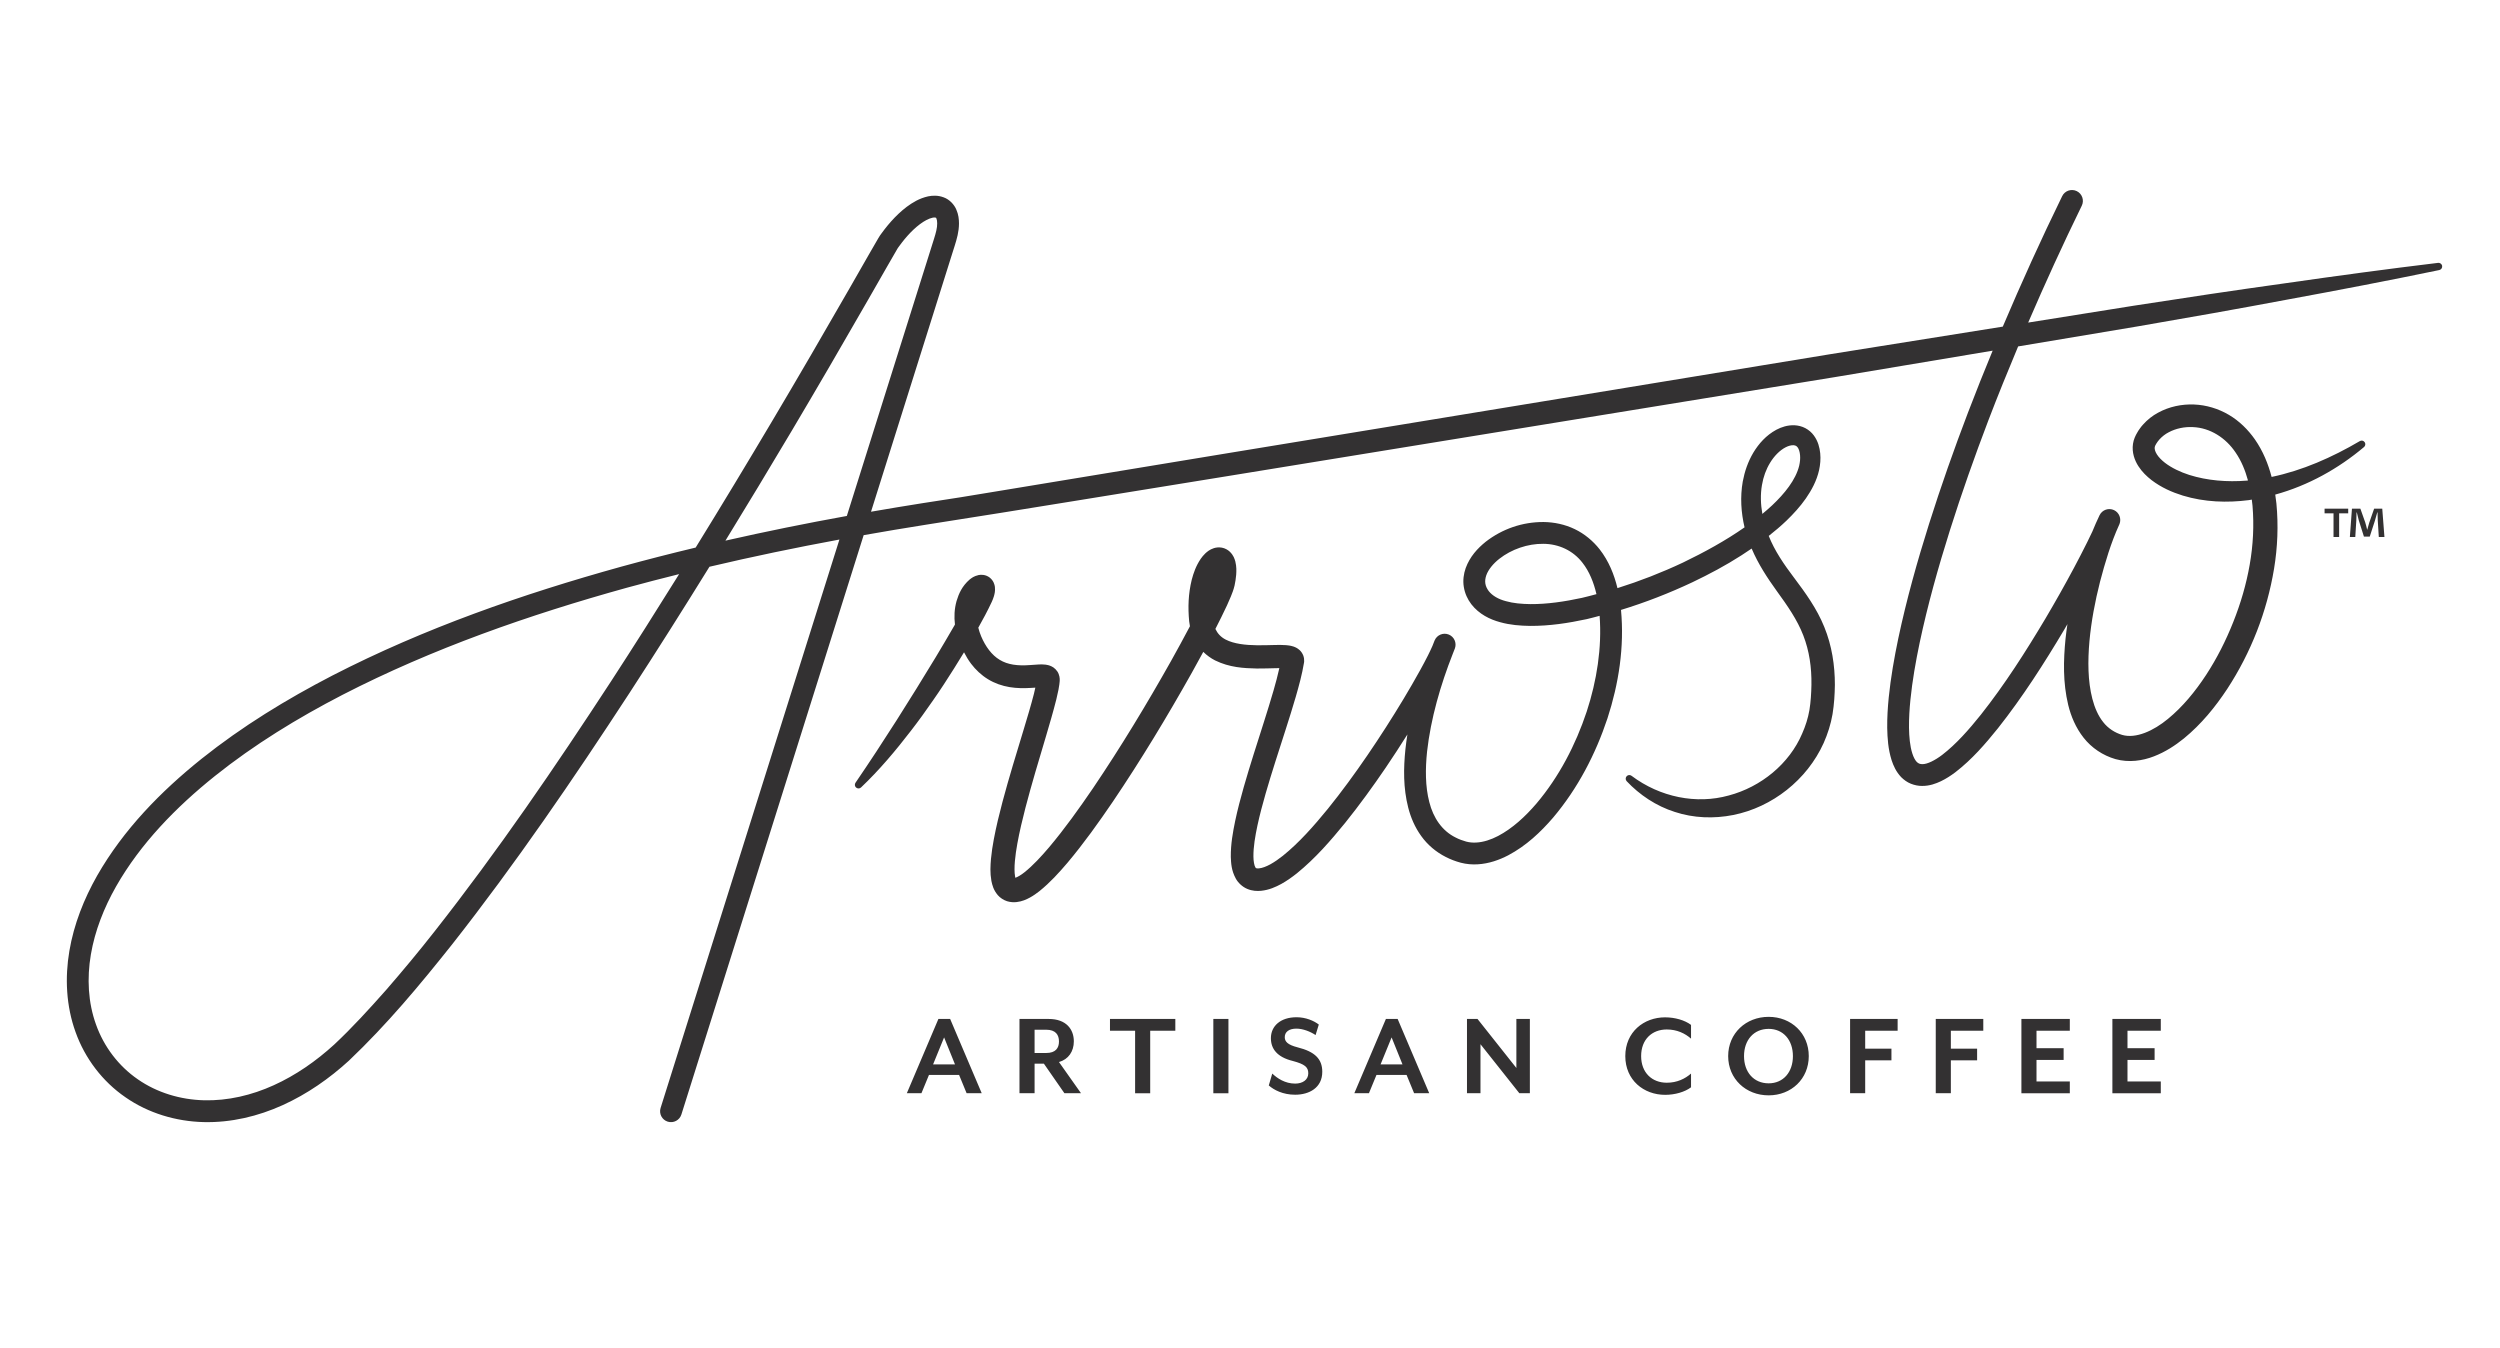 <?xml version="1.0" encoding="UTF-8"?>
<svg id="Layer_1" data-name="Layer 1" xmlns="http://www.w3.org/2000/svg" version="1.1" viewBox="0 0 288 155.3">
  <path d="M243.347,117.384h5.577v1.355h-3.837v2.011h3.124v1.355h-3.124v2.482h3.837v1.354h-5.577v-8.556ZM232.866,117.384h5.577v1.355h-3.837v2.011h3.124v1.355h-3.124v2.482h3.837v1.354h-5.577v-8.556ZM222.999,117.384h5.476v1.355h-3.736v2.068h3.024v1.341h-3.024v3.792h-1.74v-8.556ZM213.13,117.384h5.477v1.355h-3.737v2.068h3.024v1.341h-3.024v3.792h-1.74v-8.556ZM203.749,124.8c-1.712,0-2.838-1.283-2.838-3.137s1.126-3.137,2.838-3.137c1.682,0,2.795,1.283,2.795,3.137s-1.113,3.137-2.795,3.137M203.749,117.141c-2.624,0-4.664,1.897-4.664,4.522s2.04,4.521,4.664,4.521c2.609,0,4.621-1.896,4.621-4.521s-2.011-4.522-4.621-4.522M191.826,117.198c1.127,0,2.268.329,2.981.871v1.582c-.685-.6-1.612-1.056-2.796-1.056-1.696,0-2.952,1.142-2.952,3.067,0,1.911,1.256,3.067,2.952,3.067,1.184,0,2.111-.457,2.796-1.056v1.583c-.713.541-1.854.869-2.981.869-2.467,0-4.592-1.696-4.592-4.464s2.125-4.465,4.592-4.465M174.685,117.384h1.555v8.556h-1.211l-4.478-5.647v5.647h-1.555v-8.556h1.213l4.477,5.648v-5.648ZM159.042,122.618l1.271-3.109,1.254,3.109h-2.524ZM159.656,117.384l-3.637,8.556h1.682l.87-2.111h3.466l.869,2.111h1.74l-3.637-8.556h-1.355ZM152.326,123.474c0,1.84-1.512,2.638-3.124,2.638-1.426,0-2.453-.555-3.038-1.068l.4-1.37c.57.541,1.469,1.156,2.638,1.156.855,0,1.512-.429,1.512-1.185,0-.712-.399-1.054-1.796-1.425-1.797-.443-2.511-1.398-2.511-2.624,0-1.397,1.112-2.41,2.952-2.41,1.056,0,1.997.4,2.567.842l-.371,1.211c-.598-.399-1.455-.741-2.21-.741-.842,0-1.341.371-1.341.983,0,.501.314.871,1.47,1.171,1.996.498,2.852,1.34,2.852,2.823M139.776,117.384h1.74v8.558h-1.74v-8.558ZM127.869,117.384h7.529v1.355h-2.895v7.202h-1.739v-7.202h-2.895v-1.355ZM120.525,121.305h-1.341v-2.681h1.341c1.084,0,1.469.585,1.469,1.356,0,.755-.384,1.325-1.469,1.325M123.706,119.965c0-1.383-.87-2.581-2.895-2.581h-3.367v8.556h1.74v-3.408h1.07l2.367,3.408h1.911l-2.539-3.593c1.099-.314,1.712-1.227,1.712-2.382M107.491,122.618l1.269-3.109,1.255,3.109h-2.524ZM108.104,117.384l-3.637,8.556h1.682l.87-2.111h3.466l.869,2.111h1.74l-3.637-8.556h-1.355ZM258.815,55.368c-2.255.18-4.534-.002-6.612-.656-1.028-.333-2.013-.794-2.799-1.396-.386-.301-.723-.64-.933-.976-.215-.338-.279-.635-.246-.829-.003-.13.274-.596.549-.895.291-.32.65-.607,1.067-.821.826-.44,1.813-.643,2.788-.593,1.975.08,3.785,1.235,4.924,2.945.646.945,1.099,2.041,1.415,3.203-.051.005-.102.014-.154.018M91.135,49.753c3.011-5.073,5.977-10.173,8.91-15.288l2.197-3.837,1.084-1.878.102-.174.151-.206c.101-.139.2-.28.307-.412.208-.272.425-.532.648-.784.447-.501.926-.96,1.428-1.338.493-.377,1.039-.665,1.462-.755.207-.047.348-.02.379-.005.03.012.018-.009.074.096.107.215.13.814-.014,1.397-.119.553-.392,1.324-.599,2.011l-.663,2.107-1.326,4.216-2.653,8.43-5.067,16.106c-4.681.846-9.345,1.793-13.986,2.846,2.55-4.161,5.076-8.337,7.566-12.532M70.394,78.486c-6.425,9.846-13.062,19.569-20.308,28.783-1.806,2.308-3.68,4.555-5.592,6.761-1.926,2.174-3.918,4.364-5.989,6.3-2.094,1.913-4.435,3.543-6.978,4.693-2.534,1.153-5.287,1.798-8.018,1.73-2.723-.068-5.417-.874-7.626-2.412-2.216-1.522-3.909-3.756-4.816-6.298-.924-2.542-1.061-5.358-.599-8.081.462-2.731,1.508-5.382,2.903-7.84,2.811-4.932,6.9-9.133,11.403-12.737,4.522-3.612,9.507-6.662,14.681-9.339,10.379-5.337,21.497-9.215,32.785-12.346,1.991-.547,3.992-1.061,5.996-1.562-2.578,4.139-5.183,8.261-7.84,12.347M280.869,30.282c-5.855.708-11.696,1.498-17.529,2.338-5.837.812-11.664,1.684-17.486,2.591l-12.207,1.95c1.953-4.534,4.006-9.026,6.174-13.463.305-.623.046-1.375-.577-1.68-.625-.305-1.376-.047-1.68.577-2.417,4.947-4.69,9.964-6.842,15.032l-19.778,3.16-69.769,11.463-17.441,2.88-8.72,1.44c-2.906.488-5.812.96-8.729,1.395-1.984.312-3.964.644-5.944.986l4.68-14.878,2.654-8.432,1.325-4.216.663-2.108c.216-.723.454-1.34.655-2.225.092-.422.157-.867.157-1.356-.002-.483-.055-1.018-.308-1.592-.234-.569-.785-1.173-1.456-1.409-.661-.251-1.288-.217-1.796-.114-1.023.232-1.779.704-2.46,1.206-.675.511-1.26,1.078-1.794,1.676-.267.299-.521.605-.762.918-.124.155-.238.315-.353.473l-.174.24-.185.298-1.126,1.949-2.194,3.835c-2.93,5.107-5.888,10.196-8.892,15.256-2.905,4.894-5.847,9.766-8.834,14.608-2.868.687-5.725,1.419-8.57,2.2-11.406,3.166-22.669,7.086-33.269,12.536-5.287,2.736-10.406,5.863-15.098,9.61-4.67,3.744-8.976,8.13-12.02,13.461-1.507,2.66-2.67,5.573-3.192,8.658-.523,3.072-.38,6.339.713,9.352,1.07,3.009,3.102,5.698,5.751,7.512,2.638,1.837,5.83,2.779,8.989,2.857,3.169.079,6.296-.67,9.117-1.952,2.83-1.282,5.382-3.068,7.634-5.126,4.39-4.171,8.167-8.715,11.862-13.361,7.326-9.316,13.99-19.083,20.442-28.97,3.134-4.82,6.205-9.679,9.228-14.566,4.961-1.171,9.956-2.208,14.973-3.135l-20.601,65.484c-.208.662.159,1.367.82,1.575.662.208,1.367-.16,1.575-.821l20.998-66.743c2.39-.422,4.783-.826,7.181-1.204,11.641-1.814,23.269-3.753,34.904-5.624l69.792-11.378,18.183-3.047c-.973,2.358-1.922,4.725-2.832,7.11-1.615,4.235-3.125,8.512-4.493,12.842-1.364,4.329-2.594,8.71-3.543,13.183-.466,2.237-.868,4.498-1.103,6.809-.114,1.156-.189,2.324-.176,3.518.027,1.197.099,2.415.505,3.712.212.642.512,1.332,1.106,1.959.308.304.681.584,1.116.756.421.167.871.26,1.292.253.858.006,1.562-.256,2.174-.544.613-.297,1.147-.65,1.645-1.022,1.958-1.512,3.468-3.279,4.918-5.077,2.86-3.618,5.312-7.46,7.64-11.366.124-.21.242-.423.365-.632-.084.562-.159,1.125-.22,1.694-.242,2.471-.313,5.019.311,7.623.317,1.293.861,2.613,1.773,3.771.915,1.167,2.214,2.043,3.673,2.464,1.533.427,3.118.191,4.418-.315,1.317-.507,2.448-1.247,3.463-2.066,2.02-1.655,3.621-3.631,4.999-5.718,2.735-4.188,4.569-8.9,5.386-13.833.407-2.468.511-4.994.271-7.518-.036-.34-.082-.681-.134-1.023,3.812-1.047,7.297-3.008,10.227-5.479.155-.13.197-.356.091-.536-.118-.199-.375-.265-.576-.147-3.211,1.888-6.632,3.393-10.16,4.128-.394-1.503-.991-2.976-1.924-4.321-.779-1.111-1.785-2.119-3-2.832-1.213-.715-2.605-1.139-4.021-1.192-1.413-.053-2.848.242-4.13.942-.643.342-1.236.811-1.743,1.38-.131.136-.247.29-.358.449-.115.155-.225.313-.315.488-.181.295-.413.786-.478,1.273-.15,1.001.195,1.912.62,2.572.436.676.971,1.18,1.527,1.613,1.12.85,2.349,1.391,3.596,1.777,2.503.761,5.098.841,7.593.524.118-.016.233-.044.351-.061.031.237.06.474.083.712.188,2.241.074,4.533-.323,6.781-.392,2.251-1.04,4.467-1.891,6.599-.845,2.134-1.884,4.196-3.133,6.106-1.248,1.903-2.704,3.68-4.391,5.061-1.655,1.372-3.696,2.309-5.278,1.848-.836-.248-1.627-.753-2.186-1.475-.578-.721-.982-1.659-1.248-2.678-.531-2.056-.535-4.369-.336-6.645.21-2.289.644-4.584,1.219-6.843.585-2.231,1.266-4.506,2.187-6.524.018-.047.039-.087.058-.132.237-.609-.03-1.312-.629-1.597-.626-.297-1.374-.032-1.672.595h-.001c-.3.625-.572,1.248-.826,1.871-.19.4-.382.802-.578,1.198-.494.996-1.008,1.987-1.533,2.974-1.052,1.972-2.153,3.922-3.291,5.848-2.286,3.839-4.705,7.619-7.443,11.082-1.371,1.711-2.838,3.386-4.461,4.632-.788.601-1.713,1.085-2.292,1.062-.292-.005-.441-.08-.629-.253-.188-.193-.379-.552-.513-.977-.276-.86-.366-1.919-.383-2.971-.011-1.061.056-2.148.165-3.235.221-2.178.606-4.366,1.061-6.543.924-4.354,2.134-8.67,3.481-12.944,1.35-4.274,2.845-8.506,4.444-12.702,1.089-2.852,2.241-5.68,3.421-8.497l13.753-2.305c5.808-.995,11.611-2.028,17.403-3.118,5.797-1.065,11.586-2.177,17.361-3.374.21-.044.357-.242.331-.461-.027-.23-.237-.394-.466-.365M202.981,55.862c.152-.917.469-1.796.938-2.559.462-.759,1.095-1.417,1.779-1.771.336-.177.679-.258.919-.243.242.028.346.086.479.258.13.174.241.508.272.899.035.387-.008.788-.098,1.193-.398,1.647-1.696,3.235-3.125,4.583-.364.337-.738.663-1.122.981-.197-1.119-.233-2.252-.043-3.34M182.255,68.871c-1.991.43-4.017.737-5.978.722-.975-.014-1.944-.094-2.798-.339-.867-.225-1.575-.639-1.98-1.166-.427-.574-.51-1.135-.281-1.808.235-.671.805-1.355,1.5-1.903,1.404-1.103,3.287-1.752,5.069-1.729,1.796.008,3.44.785,4.518,2.185.786,1.001,1.291,2.264,1.607,3.612-.552.144-1.102.301-1.657.425M206.696,66.584c-1.2-1.588-2.259-3.137-2.937-4.845.705-.556,1.396-1.138,2.053-1.768.797-.774,1.563-1.602,2.224-2.551.656-.949,1.241-2.013,1.523-3.258.134-.62.199-1.279.131-1.942-.069-.651-.237-1.373-.733-2.053-.245-.336-.589-.638-.983-.845-.394-.208-.827-.308-1.233-.331-.816-.032-1.515.207-2.107.518-1.181.642-2.019,1.596-2.644,2.629-.622,1.041-1.01,2.182-1.224,3.336-.312,1.784-.195,3.573.207,5.278-2.212,1.547-4.634,2.869-7.089,4.055-2.445,1.152-4.977,2.14-7.552,2.947-.377-1.563-.994-3.11-2.056-4.475-.755-.96-1.743-1.787-2.873-2.326-1.13-.544-2.371-.8-3.581-.816-2.429-.012-4.751.788-6.665,2.272-.941.758-1.825,1.711-2.309,3.034-.231.656-.344,1.417-.218,2.166.121.756.432,1.43.865,1.996.891,1.152,2.156,1.76,3.309,2.069,1.175.331,2.324.413,3.451.431,2.253.014,4.418-.325,6.537-.78.499-.112.988-.255,1.484-.381.275,3.671-.32,7.461-1.484,11.022-1.275,3.845-3.198,7.533-5.784,10.591-1.293,1.512-2.778,2.879-4.425,3.746-.819.429-1.677.711-2.495.758-.408.026-.804-.009-1.181-.108-.384-.107-.841-.27-1.214-.468-1.566-.766-2.58-2.265-3.037-4.08-.471-1.812-.465-3.831-.258-5.825.428-3.807,1.544-7.658,2.962-11.261.066-.156.131-.322.195-.497.005-.011.009-.024.015-.036h-.001c.014-.038.027-.071.042-.108.216-.623-.088-1.318-.705-1.574-.64-.265-1.374.039-1.639.679l-.005.009c-.084.205-.16.408-.241.613-.152.352-.338.735-.518,1.098-.283.561-.582,1.123-.89,1.681-.615,1.118-1.259,2.228-1.921,3.33-1.324,2.202-2.714,4.369-4.163,6.491-1.45,2.12-2.962,4.196-4.565,6.178-1.605,1.966-3.302,3.895-5.181,5.406-.47.372-.951.709-1.43.975-.472.26-.959.446-1.318.473-.184.018-.299-.008-.326-.022-.026-.018-.033,0-.092-.1-.124-.189-.222-.717-.223-1.251-.009-1.105.204-2.346.462-3.562.263-1.224.592-2.455.944-3.683.71-2.46,1.52-4.916,2.313-7.395.396-1.24.791-2.487,1.159-3.754.365-1.273.721-2.546.952-3.947.007-.041.011-.089.014-.132.01-.208-.014-.436-.105-.683-.096-.243-.241-.448-.397-.597-.308-.283-.546-.362-.738-.433-.371-.116-.615-.133-.849-.156-.456-.034-.836-.026-1.211-.02-.744.016-1.439.041-2.12.033-1.347-.014-2.666-.163-3.612-.65-.568-.289-.943-.703-1.194-1.231.455-.888.903-1.785,1.331-2.704.154-.34.307-.681.455-1.042.146-.373.293-.708.423-1.255.083-.397.151-.805.187-1.247.027-.448.05-.907-.099-1.522-.089-.304-.193-.689-.634-1.125-.218-.212-.559-.405-.915-.469-.357-.067-.682-.017-.927.06-.495.165-.753.396-.981.601-.22.21-.383.417-.527.622-.554.818-.828,1.618-1.04,2.422-.397,1.616-.444,3.177-.295,4.775.02.189.052.382.089.576-.709,1.346-1.444,2.688-2.186,4.019-2.806,4.989-5.781,9.902-8.977,14.632-1.606,2.355-3.266,4.68-5.067,6.817-.9,1.056-1.85,2.092-2.831,2.874-.381.311-.802.549-1.049.634-.014-.045-.026-.098-.035-.156-.084-.465-.077-1.125-.019-1.772.059-.656.157-1.333.282-2.015.247-1.363.576-2.739.93-4.113.716-2.752,1.55-5.497,2.373-8.264.408-1.389.821-2.773,1.184-4.221.09-.364.175-.733.25-1.122.038-.194.074-.392.101-.611.017-.108.025-.216.035-.323.01-.136.046-.479-.113-.878-.15-.419-.556-.771-.833-.886-.287-.134-.49-.166-.661-.192-.329-.04-.556-.03-.769-.023l-1.106.074c-1.338.097-2.492-.036-3.419-.604-.927-.548-1.645-1.545-2.139-2.707-.141-.328-.246-.662-.331-.998.537-.955,1.059-1.921,1.552-2.976.086-.19.179-.415.254-.669.066-.265.159-.535.106-1.058-.035-.249-.139-.697-.593-1.067-.471-.364-1.004-.352-1.276-.296-.573.131-.804.34-1.05.524-.863.759-1.233,1.598-1.499,2.475-.254.907-.291,1.821-.184,2.702-.011.02-.023.041-.034.063-.709,1.235-1.44,2.462-2.174,3.689-2.966,4.894-6.008,9.73-9.247,14.473l-.002.003c-.109.16-.097.38.042.527.16.168.427.175.595.016,2.12-2.011,3.996-4.251,5.767-6.554.89-1.15,1.737-2.33,2.561-3.525.834-1.19,1.62-2.41,2.395-3.639.39-.612.769-1.23,1.143-1.852.235.454.496.9.82,1.326.518.679,1.171,1.307,1.942,1.775.767.473,1.636.768,2.483.908.85.142,1.684.139,2.448.093l.522-.032c-.051.238-.104.476-.165.72-.346,1.346-.762,2.722-1.176,4.095-.833,2.752-1.691,5.518-2.442,8.34-.374,1.413-.723,2.839-1,4.311-.138.735-.254,1.484-.328,2.263-.064.785-.118,1.58.048,2.535.102.476.229,1.041.745,1.649.262.301.654.56,1.06.692.404.123.793.134,1.106.097.627-.07,1.125-.3,1.53-.521.416-.226.752-.475,1.082-.728,1.27-1.022,2.263-2.135,3.233-3.267,1.911-2.273,3.6-4.65,5.239-7.056,3.256-4.823,6.251-9.782,9.091-14.839.446-.802.887-1.605,1.324-2.41.413.402.878.739,1.36.983,1.654.814,3.298.903,4.811.934.76.007,1.505-.024,2.201-.039.133-.003.263-.005.39-.005-.184.841-.417,1.703-.663,2.559-.353,1.225-.738,2.455-1.128,3.688-.783,2.468-1.593,4.946-2.315,7.476-.359,1.266-.698,2.546-.978,3.861-.271,1.321-.518,2.653-.508,4.149.033.752.059,1.565.58,2.518.256.468.75.95,1.323,1.183.571.241,1.125.259,1.583.217.937-.096,1.672-.436,2.333-.791.656-.367,1.238-.783,1.785-1.217,2.164-1.756,3.897-3.77,5.57-5.82,1.656-2.06,3.196-4.188,4.672-6.356.857-1.263,1.686-2.541,2.499-3.83-.091.565-.168,1.134-.23,1.709-.222,2.181-.259,4.445.324,6.724.29,1.133.77,2.269,1.502,3.277.721,1.012,1.723,1.852,2.828,2.407.56.288,1.099.489,1.728.662.643.167,1.307.223,1.95.183,1.289-.077,2.467-.496,3.509-1.037,2.087-1.107,3.737-2.671,5.177-4.344,2.853-3.382,4.885-7.306,6.261-11.439,1.295-3.984,1.96-8.215,1.558-12.487,2.819-.863,5.562-1.932,8.222-3.185,1.939-.926,3.844-1.938,5.664-3.11.391-.251.779-.511,1.164-.775.759,1.794,1.826,3.411,2.88,4.872,1.243,1.71,2.376,3.336,3.067,5.128.697,1.785.97,3.715.94,5.69-.017.979-.082,2.013-.232,2.92-.159.929-.449,1.831-.83,2.693-1.475,3.487-4.747,6.162-8.463,7.144-3.724,1.039-7.905.208-11.202-2.27-.16-.121-.391-.113-.541.031-.168.16-.175.427-.015.595,1.488,1.574,3.388,2.857,5.542,3.539,2.147.71,4.5.799,6.739.352,4.485-.899,8.489-4.04,10.409-8.288.471-1.061.826-2.179,1.023-3.326.191-1.172.251-2.245.27-3.369.005-2.23-.347-4.542-1.219-6.673-.862-2.14-2.207-3.973-3.458-5.643" fill="#333132" stroke-width="0"/>
  <path d="M270.513,58.598v.54h-1.044v2.723h-.647v-2.723h-1.031v-.54h2.723ZM274.038,61.861l-.12-1.919c-.012-.252-.012-.563-.023-.911h-.036c-.084.287-.191.671-.275.971l-.588,1.812h-.672l-.588-1.859c-.06-.239-.155-.636-.228-.923h-.036c0,.3-.012.611-.024.911l-.119,1.919h-.624l.24-3.263h.971l.564,1.596c.084.252.132.491.216.827h.012c.084-.288.156-.575.228-.804l.564-1.619h.936l.251,3.263h-.647Z" fill="#333132" stroke-width="0"/>
</svg>